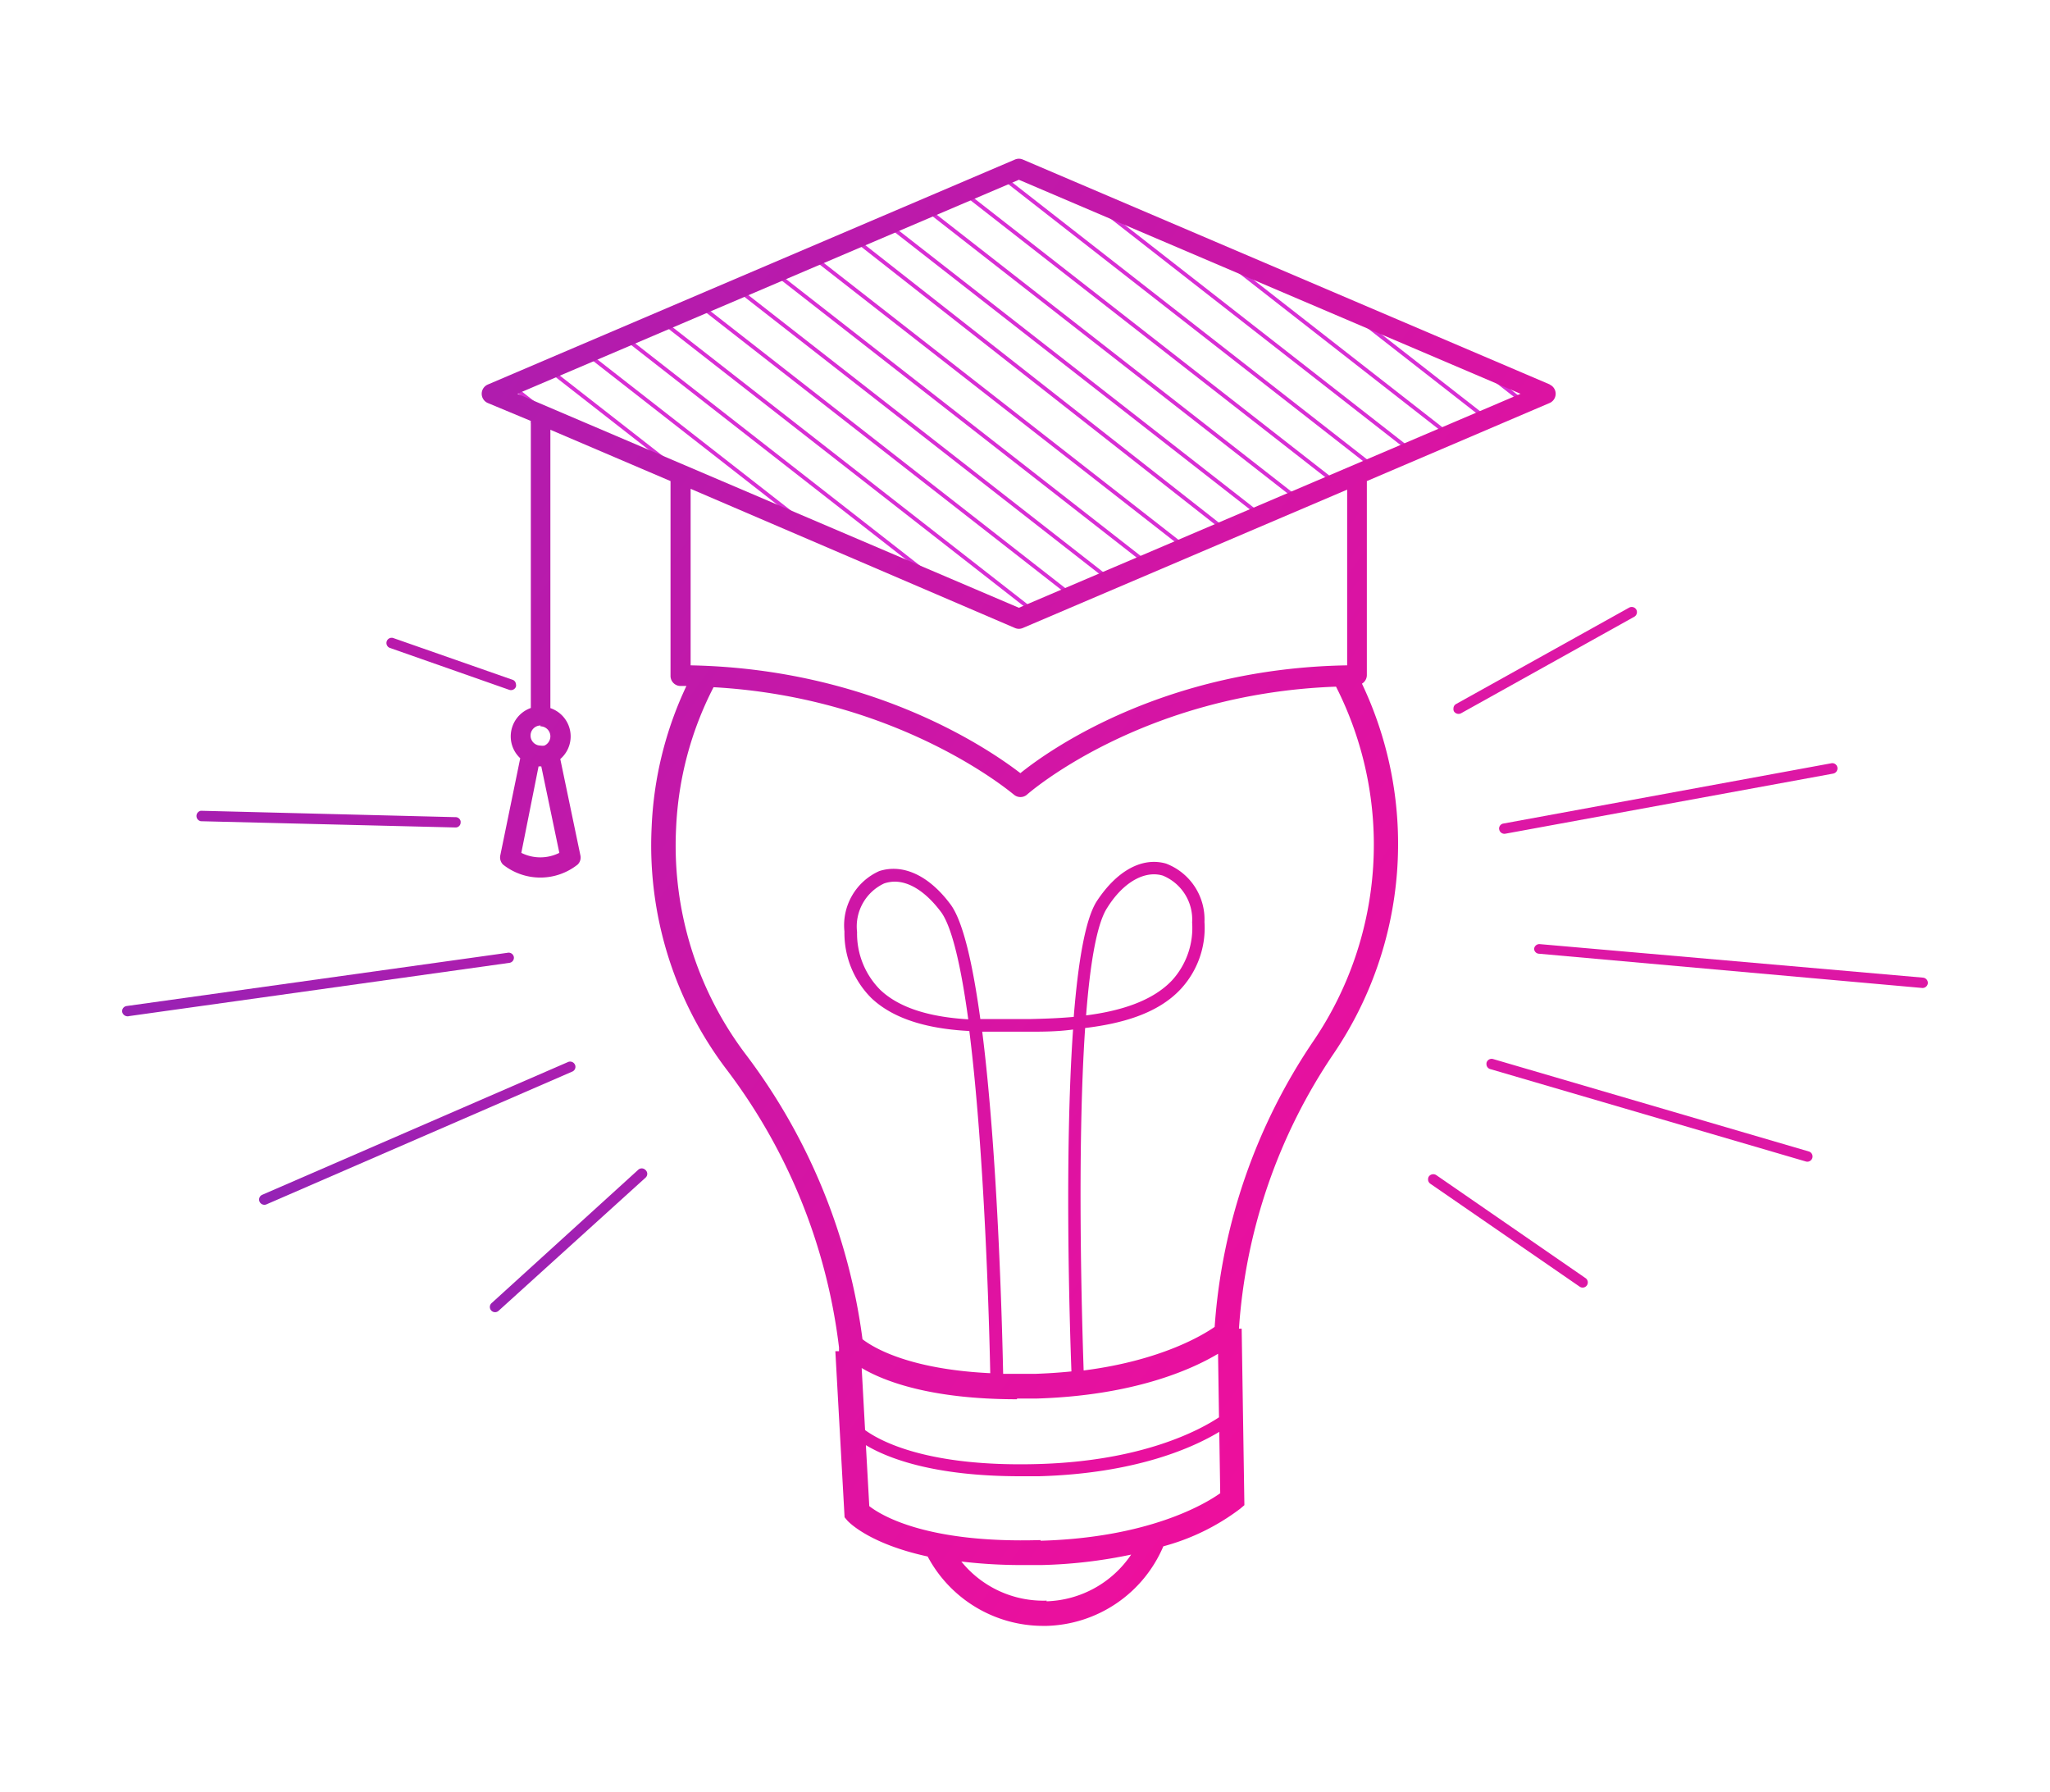 <?xml version="1.0" encoding="UTF-8"?>
<svg xmlns="http://www.w3.org/2000/svg" xmlns:xlink="http://www.w3.org/1999/xlink" viewBox="0 0 151 132">
  <defs>
    <style>
      .cls-1 {
        fill: none;
      }

      .cls-2 {
        clip-path: url(#clip-path);
      }

      .cls-3 {
        fill: #d82ed4;
      }

      .cls-4 {
        clip-path: url(#clip-path-2);
      }

      .cls-5 {
        fill: url(#Neues_Verlaufsfeld_4);
      }

      .cls-6 {
        fill: #dd17a5;
      }

      .cls-7 {
        fill: url(#Neues_Verlaufsfeld_4-2);
      }

      .cls-8 {
        fill: url(#Neues_Verlaufsfeld_4-3);
      }

      .cls-9 {
        fill: url(#Neues_Verlaufsfeld_4-4);
      }

      .cls-10 {
        fill: url(#Neues_Verlaufsfeld_4-5);
      }

      .cls-11 {
        fill: url(#Neues_Verlaufsfeld_4-6);
      }

      .cls-12 {
        clip-path: url(#clip-path-3);
      }

      .cls-13 {
        fill: #c53acc;
      }
    </style>
    <clipPath id="clip-path">
      <polygon class="cls-1" points="113.88 29 75.05 45.57 36.22 29 75.05 12.43 113.88 29"></polygon>
    </clipPath>
    <clipPath id="clip-path-2">
      <path class="cls-1" d="M-56.67-108.4c0,20.53-10.64,37.46-24.34,39.73-.65.11.34,7.62.34,12.27,0,1.79.49,5,0,6-1,2-6.7,0-7,0-.67,0-.35-5-.09-9.82.14-2.35,1.1-4.56,1.09-6.18a2.85,2.85,0,0,0-1.22-2.37c-13.43-2.63-23.78-19.37-23.78-39.63l-.29-24.18,7.29.18,47.07-.69.93,2.69Z"></path>
    </clipPath>
    <linearGradient id="Neues_Verlaufsfeld_4" data-name="Neues Verlaufsfeld 4" x1="-40.19" y1="-21.82" x2="206.78" y2="155.01" gradientUnits="userSpaceOnUse">
      <stop offset="0" stop-color="#5916b9"></stop>
      <stop offset="0.1" stop-color="#8626b9"></stop>
      <stop offset="0.35" stop-color="#ba1aab"></stop>
      <stop offset="0.53" stop-color="#e012a1"></stop>
      <stop offset="0.66" stop-color="#f70d9a"></stop>
      <stop offset="0.82" stop-color="#ff0b98"></stop>
      <stop offset="1" stop-color="#c6243b"></stop>
    </linearGradient>
    <linearGradient id="Neues_Verlaufsfeld_4-2" x1="86.84" y1="1888.24" x2="224.71" y2="2057.88" gradientTransform="translate(-1855.42 524.78) rotate(-99.98)" xlink:href="#Neues_Verlaufsfeld_4"></linearGradient>
    <linearGradient id="Neues_Verlaufsfeld_4-3" x1="77" y1="1896.24" x2="214.87" y2="2065.88" gradientTransform="translate(-1855.42 524.78) rotate(-99.98)" xlink:href="#Neues_Verlaufsfeld_4"></linearGradient>
    <linearGradient id="Neues_Verlaufsfeld_4-4" x1="66.46" y1="1904.81" x2="204.33" y2="2074.45" gradientTransform="translate(-1855.42 524.78) rotate(-99.98)" xlink:href="#Neues_Verlaufsfeld_4"></linearGradient>
    <linearGradient id="Neues_Verlaufsfeld_4-5" x1="92.6" y1="1883.56" x2="230.47" y2="2053.2" gradientTransform="translate(-1855.42 524.78) rotate(-99.98)" xlink:href="#Neues_Verlaufsfeld_4"></linearGradient>
    <linearGradient id="Neues_Verlaufsfeld_4-6" x1="93.1" y1="1883.15" x2="230.97" y2="2052.79" gradientTransform="translate(-1855.42 524.78) rotate(-99.98)" xlink:href="#Neues_Verlaufsfeld_4"></linearGradient>
    <clipPath id="clip-path-3">
      <path class="cls-1" d="M-166.87,29.1l18.15-13a1.8,1.8,0,0,1,2.85,1.46v53a1.8,1.8,0,0,1-2.85,1.46l-18.15-13Z"></path>
    </clipPath>
  </defs>
  <g id="Ebene_1" data-name="Ebene 1">
    <g class="cls-2">
      <g>
        <rect class="cls-3" x="102.38" y="-76.65" width="0.28" height="137.03" transform="translate(45.86 77.69) rotate(-52.03)"></rect>
        <rect class="cls-3" x="100.76" y="-74.57" width="0.28" height="137.03" transform="translate(43.59 77.21) rotate(-52.03)"></rect>
        <rect class="cls-3" x="99.13" y="-72.48" width="0.28" height="137.03" transform="translate(41.33 76.73) rotate(-52.03)"></rect>
        <rect class="cls-3" x="97.51" y="-70.4" width="0.28" height="137.03" transform="translate(39.06 76.25) rotate(-52.03)"></rect>
        <rect class="cls-3" x="95.88" y="-68.32" width="0.28" height="137.03" transform="translate(36.79 75.77) rotate(-52.03)"></rect>
        <rect class="cls-3" x="94.25" y="-66.23" width="0.28" height="137.03" transform="translate(34.52 75.29) rotate(-52.03)"></rect>
        <rect class="cls-3" x="92.63" y="-64.15" width="0.28" height="137.03" transform="translate(32.25 74.81) rotate(-52.03)"></rect>
        <rect class="cls-3" x="91" y="-62.07" width="0.28" height="137.03" transform="translate(29.98 74.33) rotate(-52.03)"></rect>
        <rect class="cls-3" x="89.38" y="-59.98" width="0.28" height="137.03" transform="translate(27.72 73.85) rotate(-52.03)"></rect>
        <rect class="cls-3" x="87.75" y="-57.9" width="0.28" height="137.03" transform="translate(25.45 73.37) rotate(-52.03)"></rect>
        <rect class="cls-3" x="86.12" y="-55.82" width="0.28" height="137.03" transform="translate(23.18 72.89) rotate(-52.03)"></rect>
        <rect class="cls-3" x="84.5" y="-53.73" width="0.28" height="137.03" transform="translate(20.91 72.41) rotate(-52.03)"></rect>
        <rect class="cls-3" x="82.87" y="-51.65" width="0.28" height="137.03" transform="translate(18.64 71.93) rotate(-52.03)"></rect>
        <rect class="cls-3" x="81.25" y="-49.57" width="0.28" height="137.03" transform="translate(16.38 71.45) rotate(-52.03)"></rect>
        <rect class="cls-3" x="79.62" y="-47.48" width="0.28" height="137.03" transform="translate(14.11 70.97) rotate(-52.03)"></rect>
        <rect class="cls-3" x="77.99" y="-45.4" width="0.28" height="137.03" transform="translate(11.84 70.49) rotate(-52.03)"></rect>
        <rect class="cls-3" x="76.37" y="-43.32" width="0.28" height="137.03" transform="translate(9.57 70.01) rotate(-52.03)"></rect>
        <rect class="cls-3" x="74.74" y="-41.23" width="0.28" height="137.03" transform="matrix(0.62, -0.79, 0.79, 0.62, 7.3, 69.53)"></rect>
        <rect class="cls-3" x="73.12" y="-39.15" width="0.28" height="137.03" transform="translate(5.04 69.05) rotate(-52.03)"></rect>
        <rect class="cls-3" x="71.49" y="-37.07" width="0.28" height="137.03" transform="translate(2.77 68.57) rotate(-52.03)"></rect>
        <rect class="cls-3" x="69.87" y="-34.98" width="0.28" height="137.03" transform="translate(0.5 68.09) rotate(-52.03)"></rect>
        <rect class="cls-3" x="68.24" y="-32.9" width="0.28" height="137.03" transform="translate(-1.77 67.61) rotate(-52.03)"></rect>
        <rect class="cls-3" x="66.61" y="-30.82" width="0.28" height="137.03" transform="translate(-4.04 67.13) rotate(-52.03)"></rect>
        <rect class="cls-3" x="64.99" y="-28.73" width="0.28" height="137.03" transform="translate(-6.3 66.65) rotate(-52.03)"></rect>
        <rect class="cls-3" x="63.36" y="-26.65" width="0.28" height="137.03" transform="translate(-8.57 66.17) rotate(-52.03)"></rect>
        <rect class="cls-3" x="61.74" y="-24.57" width="0.28" height="137.03" transform="translate(-10.84 65.69) rotate(-52.03)"></rect>
        <rect class="cls-3" x="60.11" y="-22.48" width="0.28" height="137.03" transform="translate(-13.11 65.21) rotate(-52.03)"></rect>
        <rect class="cls-3" x="58.48" y="-20.4" width="0.28" height="137.03" transform="translate(-15.38 64.73) rotate(-52.03)"></rect>
        <rect class="cls-3" x="56.86" y="-18.32" width="0.28" height="137.03" transform="translate(-17.64 64.25) rotate(-52.03)"></rect>
        <rect class="cls-3" x="55.23" y="-16.23" width="0.28" height="137.03" transform="translate(-19.91 63.77) rotate(-52.03)"></rect>
        <rect class="cls-3" x="53.61" y="-14.15" width="0.28" height="137.03" transform="translate(-22.18 63.29) rotate(-52.03)"></rect>
        <rect class="cls-3" x="51.98" y="-12.06" width="0.28" height="137.03" transform="translate(-24.45 62.81) rotate(-52.03)"></rect>
        <rect class="cls-3" x="50.35" y="-9.98" width="0.28" height="137.03" transform="translate(-26.72 62.33) rotate(-52.03)"></rect>
      </g>
    </g>
  </g>
  <g id="Ebene_2" data-name="Ebene 2">
    <g>
      <path class="cls-5" d="M114.17,28.32,75.34,11.75a.73.73,0,0,0-.58,0L35.93,28.32a.74.74,0,0,0,0,1.36L39.1,31a.71.71,0,0,0,0,.2V52.14a2.22,2.22,0,0,0-1.48,2.09,2.19,2.19,0,0,0,.7,1.61L36.85,63a.75.75,0,0,0,.2.67,4.42,4.42,0,0,0,5.5,0,.72.72,0,0,0,.2-.68l-1.48-7.09a2.2,2.2,0,0,0-.73-3.75V31.65l8.85,3.78V49.78a.74.74,0,0,0,.74.74h.43A26.91,26.91,0,0,0,48,60.9a27.29,27.29,0,0,0,5.47,17.8A42.15,42.15,0,0,1,61.8,99.23l0,.28h-.27l.68,12.23.2.24c.09.1,1.59,1.71,5.92,2.65a9.64,9.64,0,0,0,8.49,5.11h.28a9.63,9.63,0,0,0,8.59-5.86,16.38,16.38,0,0,0,5.65-2.76l.32-.27-.2-13h-.2a41,41,0,0,1,7-20.29,27.5,27.5,0,0,0,2.06-27.21.74.74,0,0,0,.36-.62V35.43l13.46-5.75a.74.74,0,0,0,0-1.36ZM39.8,53.49a.74.74,0,0,1,.74.74.75.75,0,0,1-.44.68h0a.82.82,0,0,1-.28,0,.74.74,0,0,1,0-1.48Zm1.4,9.32a3.13,3.13,0,0,1-2.8,0l1.27-6.37.13,0h.07ZM99.23,49c-13.52.22-22,6.27-24.07,7.94C73.05,55.32,64.41,49.26,50.87,49v-13L74.76,46.25a.73.73,0,0,0,.58,0L99.23,36.06ZM78.92,101q-1.28.13-2.7.18c-.83,0-1.6,0-2.33,0-.07-3.45-.39-16.07-1.54-25.2.94,0,1.81,0,2.52,0l1,0c.87,0,2,0,3.17-.16C78.4,85,78.79,97.54,78.92,101Zm-4,2,1.37,0c7.21-.21,11.49-2.14,13.43-3.3l.07,4.68c-1.39.92-5.59,3.22-13.29,3.44-8.18.24-11.68-1.7-12.78-2.5l-.25-4.57C65.16,101.75,68.61,103.05,74.9,103.05Zm2.18,14.88a7.76,7.76,0,0,1-6.29-2.88,37.45,37.45,0,0,0,4.53.26l1.37,0a35.88,35.88,0,0,0,6.61-.77A7.8,7.8,0,0,1,77.08,117.93Zm-.44-4.46c-8.49.26-11.82-1.87-12.63-2.5l-.25-4.49c1.57.94,4.93,2.29,11.37,2.29.44,0,.9,0,1.37,0,7.24-.2,11.45-2.16,13.29-3.27l.07,4.52C88.73,110.79,84.57,113.25,76.64,113.47ZM96.79,76.6a42.76,42.76,0,0,0-7.32,21.12c-.9.63-4,2.49-9.65,3.21-.12-3.55-.5-16.23.11-25.22,2.55-.31,5.32-1,7.06-2.89a6.62,6.62,0,0,0,1.73-4.92,4.4,4.4,0,0,0-2.83-4.3c-1.75-.5-3.61.51-5.09,2.75-.86,1.31-1.39,4.53-1.71,8.54-1.22.11-2.36.14-3.26.16l-1,0c-.73,0-1.64,0-2.62,0-.55-4-1.26-7.19-2.2-8.45-1.61-2.16-3.52-3-5.24-2.45a4.37,4.37,0,0,0-2.57,4.45,6.76,6.76,0,0,0,2,4.92c1.86,1.75,4.7,2.28,7.2,2.41,1.13,9,1.47,21.72,1.54,25.2-6.21-.3-8.76-2-9.41-2.5A44.24,44.24,0,0,0,54.9,77.61,25.47,25.47,0,0,1,49.8,61a25,25,0,0,1,2.76-10.39c13.76.77,22,7.83,22.12,7.91a.74.74,0,0,0,.48.18.73.73,0,0,0,.5-.19c.08-.07,8.46-7.43,22.75-7.94A25.71,25.71,0,0,1,96.79,76.6ZM80,74.78c.29-3.76.78-6.75,1.56-7.93,1-1.6,2.28-2.46,3.44-2.46a2.3,2.3,0,0,1,.64.09,3.49,3.49,0,0,1,2.17,3.45,5.73,5.73,0,0,1-1.48,4.27C84.82,73.8,82.34,74.48,80,74.78Zm-8.68.29c-2.3-.14-4.84-.63-6.46-2.15a5.87,5.87,0,0,1-1.73-4.28,3.5,3.5,0,0,1,2-3.58,2.54,2.54,0,0,1,.77-.13c1.13,0,2.34.79,3.44,2.27C70.15,68.34,70.81,71.31,71.32,75.07Zm3.73-30.31L38.11,29,75.05,13.24,112,29Z"></path>
      <g>
        <path class="cls-6" d="M113,69.88v0a.39.39,0,0,1,.41-.35L141.65,72a.39.39,0,0,1,.35.41.39.39,0,0,1-.42.35l-28.2-2.52A.38.38,0,0,1,113,69.88Z"></path>
        <path class="cls-6" d="M110.42,61a.38.38,0,0,1,.32-.35l24.16-4.44a.38.38,0,0,1,.44.31.39.39,0,0,1-.3.45l-24.16,4.43a.39.39,0,0,1-.45-.31A.28.28,0,0,1,110.42,61Z"></path>
        <path class="cls-6" d="M107.06,52.17a.37.37,0,0,1,.19-.32L120,44.75a.39.39,0,0,1,.53.15.39.39,0,0,1-.15.52l-12.76,7.11a.4.4,0,0,1-.53-.15A.39.39,0,0,1,107.06,52.17Z"></path>
        <path class="cls-6" d="M109.49,78.38s0-.06,0-.09A.39.39,0,0,1,110,78l23.23,6.8a.38.38,0,0,1-.21.74l-23.23-6.8A.38.38,0,0,1,109.49,78.38Z"></path>
        <path class="cls-6" d="M105.19,86.84a.36.36,0,0,1,.06-.2.4.4,0,0,1,.54-.1l11,7.59a.38.38,0,0,1-.43.63l-11-7.58A.39.39,0,0,1,105.19,86.84Z"></path>
      </g>
      <g>
        <path class="cls-7" d="M37.85,70.48v0a.38.38,0,0,1-.33.43l-28,3.92A.41.41,0,0,1,9,74.52a.38.38,0,0,1,.33-.43l28.05-3.92A.39.39,0,0,1,37.85,70.48Z"></path>
        <path class="cls-8" d="M42.38,78.5a.38.38,0,0,1-.23.42L19.62,88.7a.39.39,0,0,1-.5-.2.38.38,0,0,1,.2-.51l22.53-9.78a.39.39,0,0,1,.5.2A.32.32,0,0,1,42.38,78.5Z"></path>
        <path class="cls-9" d="M47.67,86.38a.38.38,0,0,1-.12.35L36.72,96.54a.38.38,0,1,1-.51-.57L47,86.16a.38.38,0,0,1,.54,0A.39.39,0,0,1,47.67,86.38Z"></path>
        <path class="cls-10" d="M33.93,60.49v.09a.37.37,0,0,1-.4.36L14.8,60.48a.39.39,0,0,1,0-.77l18.73.47A.38.38,0,0,1,33.93,60.49Z"></path>
        <path class="cls-11" d="M38,50.37a.38.38,0,0,1,0,.21.39.39,0,0,1-.5.22l-8.8-3.09A.38.38,0,1,1,29,47l8.8,3.08A.37.37,0,0,1,38,50.37Z"></path>
      </g>
    </g>
    <g class="cls-12">
      <g id="dots">
        <circle class="cls-13" cx="16.24" cy="74.24" r="0.59"></circle>
        <circle class="cls-13" cx="9.03" cy="79.48" r="0.59"></circle>
        <circle class="cls-13" cx="1.82" cy="84.71" r="0.59"></circle>
        <circle class="cls-13" cx="11.01" cy="67.03" r="0.59"></circle>
        <circle class="cls-13" cx="3.79" cy="72.27" r="0.59"></circle>
        <circle class="cls-13" cx="5.77" cy="59.82" r="0.59"></circle>
        <circle class="cls-13" cx="0.54" cy="52.61" r="0.59"></circle>
      </g>
    </g>
  </g>
</svg>
